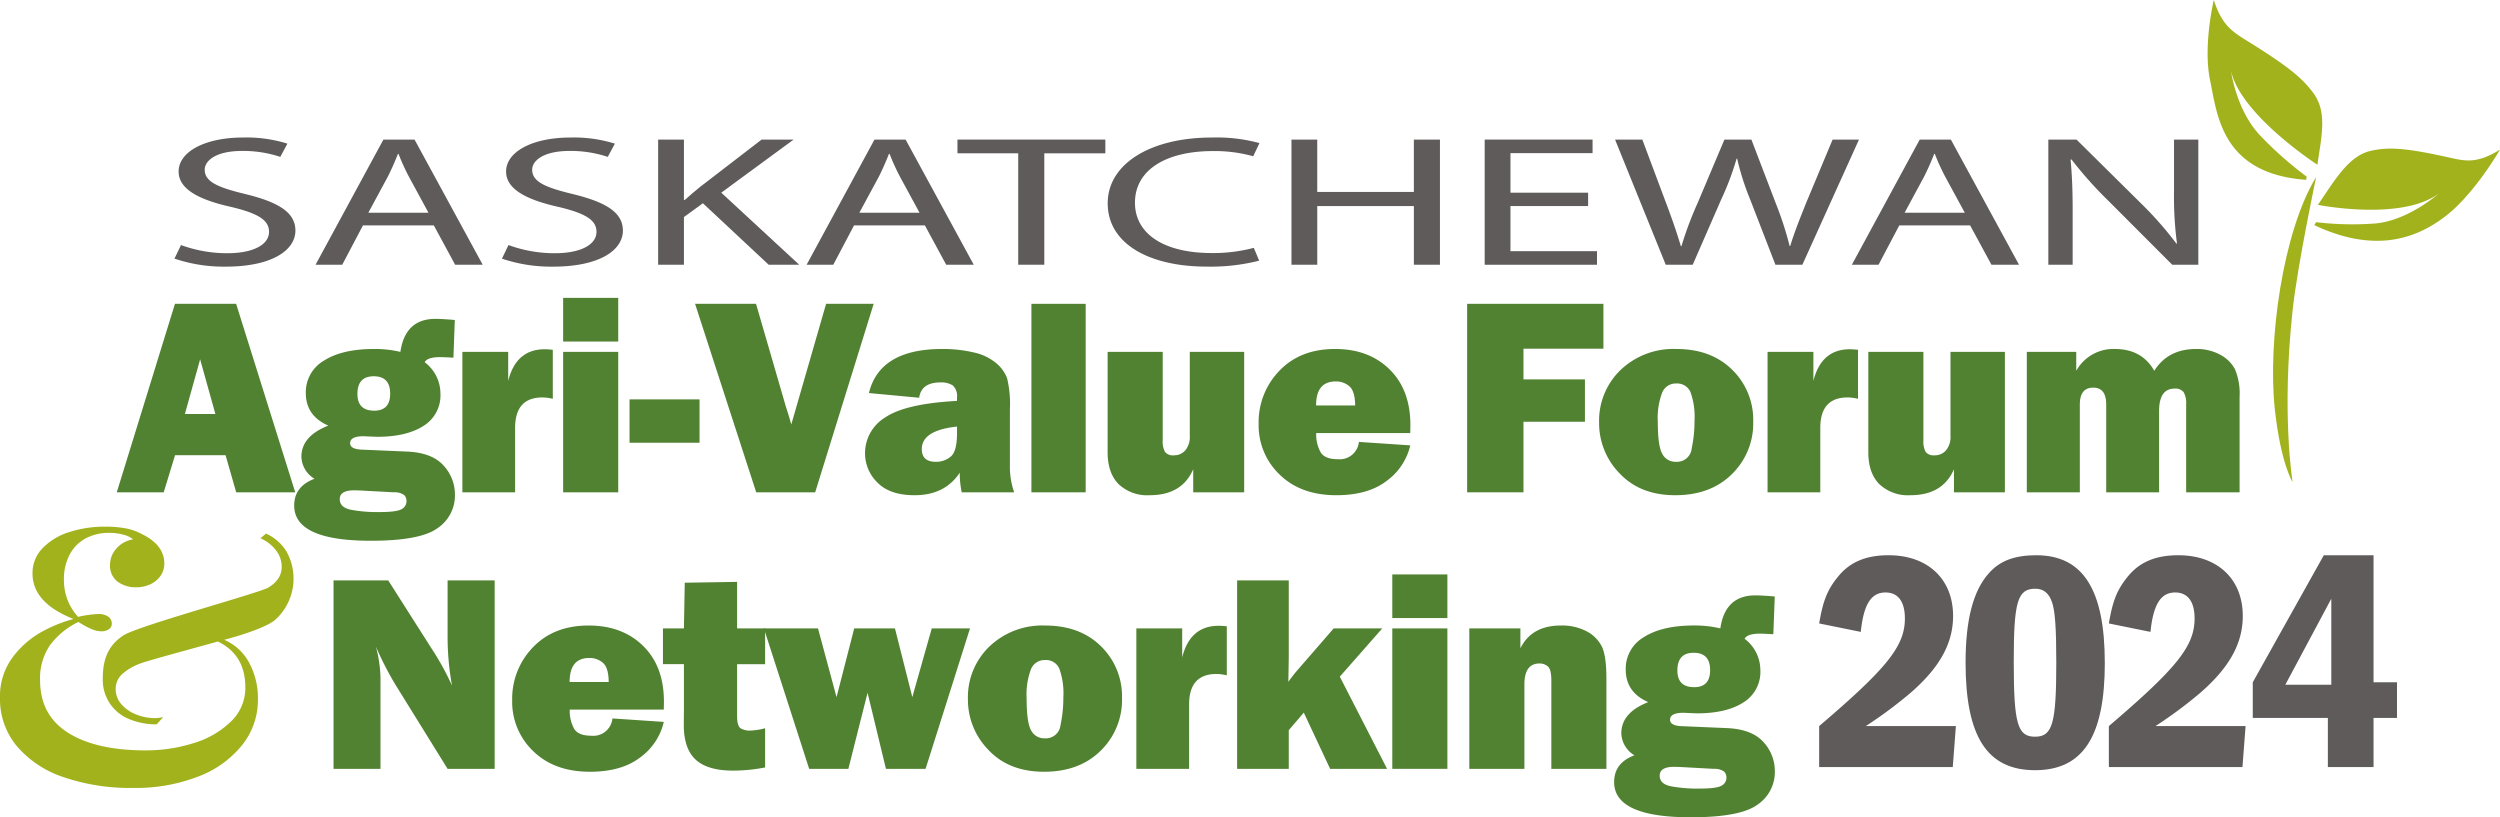 <svg id="Group_476" data-name="Group 476" xmlns="http://www.w3.org/2000/svg" xmlns:xlink="http://www.w3.org/1999/xlink" width="529.402" height="173.075" viewBox="0 0 529.402 173.075">
  <defs>
    <clipPath id="clip-path">
      <rect id="Rectangle_35" data-name="Rectangle 35" width="529.402" height="173.075" fill="none"/>
    </clipPath>
  </defs>
  <path id="Path_29" data-name="Path 29" d="M44.7,90.415l-2.255-7.866H31.751l-2.4,7.866H19.408L31.729,50.5H44.684L57.2,90.415ZM33.833,73.834h6.459l-3.23-11.58Z" transform="translate(5.319 13.839)" fill="#518231"/>
  <g id="Group_5" data-name="Group 5">
    <g id="Group_4" data-name="Group 4" clip-path="url(#clip-path)">
      <path id="Path_30" data-name="Path 30" d="M82.907,53.236l-.29,7.982-.557-.032q-1.579-.084-2.251-.085-2.719,0-3.274,1.08a8.332,8.332,0,0,1,3.333,6.638,7.589,7.589,0,0,1-3.611,6.858q-3.612,2.3-9.811,2.295-.143,0-1.519-.059-1.29-.059-1.347-.059-2.836,0-2.835,1.463c0,.859.837,1.314,2.514,1.373l9.562.41q5.234.233,7.676,2.924a9.056,9.056,0,0,1,2.441,6.287A8.319,8.319,0,0,1,79.3,97.286q-3.639,2.7-14.166,2.7Q48.9,99.99,48.9,92.533q0-4.063,4.3-5.672a5.633,5.633,0,0,1-2.776-4.65q0-4.384,5.7-6.607-4.766-2.074-4.766-6.9a7.719,7.719,0,0,1,3.86-6.872Q59.08,59.375,65.8,59.377a23.46,23.46,0,0,1,5.585.614Q72.41,53,78.786,53q1.46,0,4.12.234M62.849,89.34c-.428-.019-.857-.031-1.286-.031q-3.014,0-3.014,1.875,0,1.728,2.3,2.225a29.906,29.906,0,0,0,6.126.5q3.625,0,4.664-.614a1.89,1.89,0,0,0,1.038-1.7,1.812,1.812,0,0,0-.469-1.27,3.444,3.444,0,0,0-2.223-.6Zm2.984-16.9q3.388,0,3.391-3.6,0-3.685-3.481-3.685-3.451,0-3.45,3.746,0,3.535,3.539,3.534" transform="translate(13.401 14.525)" fill="#518231"/>
      <path id="Path_31" data-name="Path 31" d="M88.021,88.346H76.851V58.608h9.707v6.14q1.668-6.7,7.75-6.7A16.163,16.163,0,0,1,96,58.168v10.38a9.641,9.641,0,0,0-2.193-.293q-5.789,0-5.789,6.465Z" transform="translate(21.061 15.908)" fill="#518231"/>
      <path id="Path_32" data-name="Path 32" d="M105.266,58.751H93.6V49.513h11.666Zm0,31.934H93.6V60.948h11.666Z" transform="translate(25.651 13.569)" fill="#518231"/>
      <rect id="Rectangle_33" data-name="Rectangle 33" width="14.826" height="9.183" transform="translate(133.31 84.572)" fill="#518231"/>
      <path id="Path_33" data-name="Path 33" d="M153.349,50.5,140.963,90.415H128.477L115.528,50.5h12.909l6.317,21.754q.648,1.934,1.147,3.8L143.275,50.5Z" transform="translate(31.66 13.839)" fill="#518231"/>
      <path id="Path_34" data-name="Path 34" d="M175.361,88.358h-11.11a19.6,19.6,0,0,1-.412-4.155q-3.155,4.77-9.56,4.769-5.265,0-7.881-2.691a8.593,8.593,0,0,1-2.617-6.17,8.847,8.847,0,0,1,4.283-7.618q4.285-2.909,15.19-3.493v-.674a3.068,3.068,0,0,0-.891-2.6,4.482,4.482,0,0,0-2.617-.64q-4.036,0-4.505,3.244L144.6,67.335q2.282-9.332,15.528-9.33a28.489,28.489,0,0,1,6.608.717A11.054,11.054,0,0,1,171.5,60.96a7.787,7.787,0,0,1,2.356,3.214,23.075,23.075,0,0,1,.6,6.523V82.569a16.372,16.372,0,0,0,.906,5.789m-12.106-13.92q-7.455.789-7.456,4.767,0,2.689,2.952,2.688a4.781,4.781,0,0,0,3.19-1.111c.877-.738,1.314-2.379,1.314-4.911Z" transform="translate(39.402 15.896)" fill="#518231"/>
      <rect id="Rectangle_34" data-name="Rectangle 34" width="11.491" height="39.915" transform="translate(218.413 64.339)" fill="#518231"/>
      <path id="Path_35" data-name="Path 35" d="M213.015,58.488V88.225h-10.79V83.341q-2.366,5.5-9.238,5.5a8.817,8.817,0,0,1-6.565-2.353Q184.1,84.13,184.1,79.745V58.488h11.666V77.2a4.657,4.657,0,0,0,.482,2.472,2.133,2.133,0,0,0,1.888.716,3.078,3.078,0,0,0,2.427-1.068,4.405,4.405,0,0,0,.935-3V58.488Z" transform="translate(50.451 16.028)" fill="#518231"/>
      <path id="Path_36" data-name="Path 36" d="M230.43,77.684l10.878.73a12.826,12.826,0,0,1-4.927,7.47q-3.964,3.088-10.717,3.087-7.516,0-11.989-4.342A14.41,14.41,0,0,1,209.2,73.853a15.626,15.626,0,0,1,4.417-11.259Q218.031,58,225.4,58.005q7.134,0,11.534,4.327t4.4,11.785q0,.615-.029,1.7H221.394a7.725,7.725,0,0,0,.994,4.166q.936,1.363,3.566,1.361a4.074,4.074,0,0,0,4.476-3.655m-.789-7.721q-.032-3.01-1.209-4.05a4.286,4.286,0,0,0-2.929-1.038q-4.139,0-4.137,5.089Z" transform="translate(57.33 15.896)" fill="#518231"/>
      <path id="Path_37" data-name="Path 37" d="M268.8,75.472H255.785V90.414h-11.93V50.5h28.86V60H255.785V66.5H268.8Z" transform="translate(66.827 13.839)" fill="#518231"/>
      <path id="Path_38" data-name="Path 38" d="M281.9,88.971q-7.4,0-11.757-4.608a15.2,15.2,0,0,1-4.355-10.8,14.9,14.9,0,0,1,4.546-11.112,16.213,16.213,0,0,1,11.828-4.444q7.339,0,11.8,4.385a14.787,14.787,0,0,1,4.46,10.994,15,15,0,0,1-4.52,11.127q-4.518,4.459-12,4.459m.175-7.077a3.131,3.131,0,0,0,3.318-2.821,28.256,28.256,0,0,0,.6-5.894,15.489,15.489,0,0,0-.847-6.021,3.065,3.065,0,0,0-3.041-1.845,3.1,3.1,0,0,0-2.953,1.9,15.2,15.2,0,0,0-.935,6.259q0,5.116.964,6.77a3.141,3.141,0,0,0,2.895,1.65" transform="translate(72.839 15.896)" fill="#518231"/>
      <path id="Path_39" data-name="Path 39" d="M304.956,88.346H293.788V58.608h9.706v6.14q1.668-6.7,7.747-6.7a16.224,16.224,0,0,1,1.7.118v10.38a9.687,9.687,0,0,0-2.193-.293q-5.792,0-5.791,6.465Z" transform="translate(80.511 15.908)" fill="#518231"/>
      <path id="Path_40" data-name="Path 40" d="M339.457,58.488V88.225h-10.79V83.341q-2.37,5.5-9.241,5.5a8.815,8.815,0,0,1-6.565-2.353q-2.324-2.356-2.325-6.741V58.488H322.2V77.2a4.7,4.7,0,0,0,.48,2.472,2.142,2.142,0,0,0,1.888.716A3.077,3.077,0,0,0,327,79.321a4.393,4.393,0,0,0,.936-3V58.488Z" transform="translate(85.101 16.028)" fill="#518231"/>
      <path id="Path_41" data-name="Path 41" d="M381.938,88.358H370.622v-18.6a4.653,4.653,0,0,0-.54-2.617,2.213,2.213,0,0,0-1.916-.745q-3.274,0-3.273,4.767V88.358h-11.2v-18.6q0-3.57-2.749-3.566-2.836,0-2.836,3.566v18.6H336.878V58.62h10.47v4.006a8.987,8.987,0,0,1,8.158-4.621q5.76,0,8.364,4.621,2.893-4.623,8.888-4.621a10.294,10.294,0,0,1,5.045,1.2,7.459,7.459,0,0,1,3.156,3.083,13.21,13.21,0,0,1,.98,5.834Z" transform="translate(92.319 15.896)" fill="#518231"/>
      <path id="Path_42" data-name="Path 42" d="M89.56,136.376H79.589L68.658,118.742a67.61,67.61,0,0,1-4.245-8.244,27.743,27.743,0,0,1,.967,6.552v19.326H55.437V96.464H67.016l9.3,14.616a56.289,56.289,0,0,1,4.209,7.665,58.174,58.174,0,0,1-.935-10.469V96.464H89.56Z" transform="translate(15.192 26.435)" fill="#518231"/>
      <path id="Path_43" data-name="Path 43" d="M106.359,123.647l10.877.729a12.823,12.823,0,0,1-4.927,7.472q-3.964,3.086-10.717,3.086-7.514,0-11.989-4.342a14.418,14.418,0,0,1-4.472-10.777,15.62,15.62,0,0,1,4.415-11.256q4.415-4.59,11.782-4.59,7.136,0,11.536,4.325t4.4,11.785c0,.412-.013.975-.031,1.7H97.322a7.738,7.738,0,0,0,.994,4.167q.938,1.359,3.567,1.359a4.07,4.07,0,0,0,4.476-3.654m-.791-7.721q-.027-3.01-1.209-4.049a4.273,4.273,0,0,0-2.926-1.038q-4.139,0-4.139,5.087Z" transform="translate(23.33 28.492)" fill="#518231"/>
      <path id="Path_44" data-name="Path 44" d="M131.825,106.57v7.574h-5.934v10.963q0,2.249.847,2.678a3.915,3.915,0,0,0,1.754.424,13.661,13.661,0,0,0,3.333-.5v8.3a35.378,35.378,0,0,1-6.783.673q-5.382,0-7.909-2.31t-2.529-7.369l.028-3.479v-9.386h-4.444V106.57h4.444l.176-9.679,11.083-.176v9.855Z" transform="translate(30.196 26.504)" fill="#518231"/>
      <path id="Path_45" data-name="Path 45" d="M170.618,104.45l-9.411,29.737h-8.392l-3.893-16.112-4.065,16.112h-8.3l-9.59-29.737h11.461l3.923,14.561,3.741-14.561h8.63L158.4,119l4.115-14.548Z" transform="translate(34.793 28.624)" fill="#518231"/>
      <path id="Path_46" data-name="Path 46" d="M176.991,134.934q-7.4,0-11.756-4.607a15.21,15.21,0,0,1-4.357-10.8,14.893,14.893,0,0,1,4.547-11.111,16.2,16.2,0,0,1,11.828-4.445q7.339,0,11.8,4.385a14.787,14.787,0,0,1,4.458,10.994,15,15,0,0,1-4.515,11.126q-4.52,4.46-12,4.46m.175-7.077a3.132,3.132,0,0,0,3.319-2.821,28.349,28.349,0,0,0,.6-5.892,15.512,15.512,0,0,0-.847-6.022,3.067,3.067,0,0,0-3.042-1.845,3.1,3.1,0,0,0-2.953,1.9,15.182,15.182,0,0,0-.934,6.259q0,5.118.962,6.77a3.143,3.143,0,0,0,2.9,1.65" transform="translate(44.088 28.492)" fill="#518231"/>
      <path id="Path_47" data-name="Path 47" d="M200.045,134.307H188.874V104.569h9.708v6.141q1.666-6.7,7.747-6.7c.409,0,.976.038,1.7.115V114.51a9.734,9.734,0,0,0-2.194-.292q-5.789,0-5.788,6.463Z" transform="translate(51.76 28.504)" fill="#518231"/>
      <path id="Path_48" data-name="Path 48" d="M236.355,106.639l-8.986,10.215,10.009,19.522H225.321l-5.58-11.907-3.18,3.719v8.188H205.624V96.464H216.56v16.108q0,.675-.089,5.38a32.889,32.889,0,0,1,2.137-2.718l7.465-8.6Z" transform="translate(56.35 26.435)" fill="#518231"/>
      <path id="Path_49" data-name="Path 49" d="M243.082,104.714H231.416V95.476h11.666Zm0,31.933H231.416V106.909h11.666Z" transform="translate(63.418 26.165)" fill="#518231"/>
      <path id="Path_50" data-name="Path 50" d="M273.252,134.32H261.586V115.606q0-2.31-.716-2.954a2.605,2.605,0,0,0-1.8-.642q-3.186,0-3.186,4.445V134.32H244.217V104.582h10.819v4.209q2.4-4.825,8.568-4.824a11.147,11.147,0,0,1,5.482,1.243,7.441,7.441,0,0,1,3.2,3.216q.963,1.972.963,6.857Z" transform="translate(66.926 28.492)" fill="#518231"/>
      <path id="Path_51" data-name="Path 51" d="M302.3,99.2,302,107.181l-.556-.029q-1.579-.088-2.253-.089c-1.81,0-2.9.364-3.273,1.083a8.339,8.339,0,0,1,3.334,6.638,7.6,7.6,0,0,1-3.613,6.858q-3.612,2.3-9.81,2.295-.145,0-1.52-.06c-.859-.038-1.306-.056-1.344-.056q-2.838,0-2.837,1.461,0,1.284,2.514,1.373l9.563.409q5.234.235,7.675,2.925a9.061,9.061,0,0,1,2.441,6.286,8.321,8.321,0,0,1-3.64,6.974q-3.639,2.7-14.167,2.7-16.229,0-16.227-7.457,0-4.063,4.3-5.672a5.633,5.633,0,0,1-2.779-4.649q0-4.386,5.7-6.611-4.764-2.073-4.766-6.9a7.726,7.726,0,0,1,3.86-6.873q3.86-2.452,10.585-2.455a23.6,23.6,0,0,1,5.587.614q1.022-6.987,7.4-6.987,1.464,0,4.124.232m-20.059,36.108c-.429-.02-.859-.033-1.287-.033q-3.012,0-3.013,1.875,0,1.726,2.3,2.227a30.021,30.021,0,0,0,6.127.5q3.623,0,4.664-.615a1.886,1.886,0,0,0,1.037-1.694,1.814,1.814,0,0,0-.468-1.27,3.455,3.455,0,0,0-2.223-.6Zm2.983-16.9q3.39,0,3.391-3.6,0-3.685-3.481-3.685-3.449,0-3.45,3.742,0,3.539,3.539,3.538" transform="translate(73.523 27.121)" fill="#518231"/>
      <path id="Path_52" data-name="Path 52" d="M33.182,129.395a14.754,14.754,0,0,1-5.761-1.082,8.9,8.9,0,0,1-5.649-8.693c0-3.8,1-6.861,4.376-9.065,3.078-2.01,28.8-8.981,30.679-10.122s2.825-2.6,2.825-4.365A5.659,5.659,0,0,0,58.4,92.49a8.384,8.384,0,0,0-3.255-2.5l1.2-.987a9.883,9.883,0,0,1,4.285,3.729,11.755,11.755,0,0,1-2.414,14.588c-2.631,2.124-10.74,4.172-10.74,4.172a10.818,10.818,0,0,1,5.292,4.867,15.907,15.907,0,0,1,1.851,7.778,15.275,15.275,0,0,1-3.31,9.608,21.765,21.765,0,0,1-9.316,6.7A36.621,36.621,0,0,1,28.2,142.862a43.554,43.554,0,0,1-14.813-2.307A22.049,22.049,0,0,1,3.5,133.929,15.544,15.544,0,0,1,0,123.839a13.825,13.825,0,0,1,2.749-8.732A19.4,19.4,0,0,1,9,109.719a30.044,30.044,0,0,1,6.563-2.63q-8.676-3.428-8.678-9.625a7.532,7.532,0,0,1,2.152-5.39,13.3,13.3,0,0,1,5.649-3.394,23.964,23.964,0,0,1,7.463-1.139,22.881,22.881,0,0,1,4.674.394,11.647,11.647,0,0,1,3.291,1.21q4.68,2.314,4.677,6.192a4.445,4.445,0,0,1-.805,2.632,5.4,5.4,0,0,1-2.167,1.77,6.876,6.876,0,0,1-2.937.634,6.365,6.365,0,0,1-4-1.212A4.184,4.184,0,0,1,23.3,95.637a5.143,5.143,0,0,1,1.366-3.49A5.889,5.889,0,0,1,28.2,90.226a5.3,5.3,0,0,0-2.056-.989,11.155,11.155,0,0,0-3.031-.39,10.456,10.456,0,0,0-4.863,1.117,8.269,8.269,0,0,0-3.442,3.376,11.081,11.081,0,0,0-1.27,5.5,11.451,11.451,0,0,0,2.993,7.8,22.444,22.444,0,0,1,4.3-.6,3.448,3.448,0,0,1,2.095.559,1.77,1.77,0,0,1,.749,1.492,1.367,1.367,0,0,1-.619,1.156,2.592,2.592,0,0,1-1.552.448,5.28,5.28,0,0,1-2.1-.466,15.482,15.482,0,0,1-1.852-.933l-.952-.58a16.366,16.366,0,0,0-6,4.9,12.415,12.415,0,0,0-2.114,7.444q0,7.384,5.929,11.119t16.44,3.732a33.441,33.441,0,0,0,10.173-1.547,19.189,19.189,0,0,0,7.894-4.574,9.818,9.818,0,0,0,3.031-7.2q0-6.943-5.836-9.735c-1.472.448-14.358,3.907-16.141,4.567a11.929,11.929,0,0,0-4.078,2.314,4.243,4.243,0,0,0-1.4,3.189,4.777,4.777,0,0,0,1.217,3.227,7.943,7.943,0,0,0,3.142,2.162,10.559,10.559,0,0,0,3.947.764,7.853,7.853,0,0,0,1.758-.223Z" transform="translate(0 23.99)" fill="#a1b21c"/>
      <path id="Path_53" data-name="Path 53" d="M30.382,45.629a28.437,28.437,0,0,0,9.79,1.731c5.588,0,8.851-1.851,8.851-4.524,0-2.478-2.26-3.895-7.972-5.269-6.9-1.534-11.171-3.775-11.171-7.516,0-4.127,5.461-7.195,13.682-7.195a28.971,28.971,0,0,1,9.351,1.3l-1.507,2.8a25,25,0,0,0-8.033-1.26c-5.774,0-7.97,2.163-7.97,3.971,0,2.479,2.572,3.7,8.411,5.115,7.154,1.731,10.794,3.891,10.794,7.786,0,4.09-4.832,7.632-14.812,7.632A32.594,32.594,0,0,1,29,48.5Z" transform="translate(7.948 6.264)" fill="#5e5b5a"/>
      <path id="Path_54" data-name="Path 54" d="M62.49,41.368,58.1,49.705H52.448L66.82,23.2h6.591L87.845,49.705H82.008l-4.518-8.337Zm13.871-2.675-4.143-7.632a45.86,45.86,0,0,1-2.2-4.836H69.9c-.628,1.572-1.319,3.186-2.134,4.8l-4.143,7.67Z" transform="translate(14.373 6.357)" fill="#5e5b5a"/>
      <path id="Path_55" data-name="Path 55" d="M84.812,45.629A28.451,28.451,0,0,0,94.6,47.361c5.587,0,8.848-1.851,8.848-4.524,0-2.478-2.258-3.895-7.97-5.269-6.9-1.534-11.171-3.775-11.171-7.516,0-4.127,5.462-7.195,13.682-7.195a28.986,28.986,0,0,1,9.353,1.3l-1.507,2.8a25.008,25.008,0,0,0-8.034-1.26c-5.774,0-7.97,2.163-7.97,3.971,0,2.479,2.574,3.7,8.41,5.115,7.155,1.731,10.8,3.891,10.8,7.786,0,4.09-4.832,7.632-14.812,7.632a32.6,32.6,0,0,1-10.8-1.691Z" transform="translate(22.864 6.264)" fill="#5e5b5a"/>
      <path id="Path_56" data-name="Path 56" d="M109.39,23.2h5.461V35.978h.189c1.13-1.023,2.259-1.968,3.327-2.831L131.295,23.2h6.778L122.759,34.445l16.507,15.26H132.8L118.868,36.687,114.851,39.6v10.11H109.39Z" transform="translate(29.978 6.357)" fill="#5e5b5a"/>
      <path id="Path_57" data-name="Path 57" d="M144.11,41.368l-4.393,8.337h-5.649L148.44,23.2h6.591l14.434,26.509H163.63l-4.519-8.337Zm13.871-2.675-4.143-7.632a46.146,46.146,0,0,1-2.2-4.836h-.125c-.627,1.572-1.319,3.186-2.134,4.8l-4.142,7.67Z" transform="translate(36.741 6.357)" fill="#5e5b5a"/>
      <path id="Path_58" data-name="Path 58" d="M172.007,26.105H159.141V23.2h31.316v2.909H177.53V49.7h-5.523Z" transform="translate(43.612 6.357)" fill="#5e5b5a"/>
      <path id="Path_59" data-name="Path 59" d="M216.186,48.935a41.681,41.681,0,0,1-11.173,1.256c-11.923,0-20.9-4.719-20.9-13.412,0-8.3,8.976-13.921,22.093-13.921a34.551,34.551,0,0,1,10.041,1.178l-1.32,2.791a30.231,30.231,0,0,0-8.535-1.1c-9.915,0-16.507,3.972-16.507,10.936,0,6.489,5.963,10.657,16.257,10.657a33.439,33.439,0,0,0,8.911-1.1Z" transform="translate(50.456 6.264)" fill="#5e5b5a"/>
      <path id="Path_60" data-name="Path 60" d="M220.115,23.2V34.288h20.46V23.2H246.1V49.705h-5.522V37.276h-20.46v12.43h-5.461V23.2Z" transform="translate(58.825 6.357)" fill="#5e5b5a"/>
      <path id="Path_61" data-name="Path 61" d="M268.674,37.276H252.231v9.558h18.326v2.872H246.77V23.2h22.845v2.869H252.231v8.379h16.443Z" transform="translate(67.626 6.357)" fill="#5e5b5a"/>
      <path id="Path_62" data-name="Path 62" d="M279.175,49.705,268.442,23.2h5.774l5.021,13.412c1.256,3.306,2.385,6.608,3.138,9.164h.126a74.636,74.636,0,0,1,3.451-9.2L291.6,23.2h5.71l5.147,13.45a71.4,71.4,0,0,1,2.951,9.086h.124c.88-2.91,2.072-5.859,3.39-9.163L314.509,23.2h5.584L308.107,49.705H302.4L297.06,35.9a54.786,54.786,0,0,1-2.76-8.655h-.125a58.432,58.432,0,0,1-3.264,8.655l-6.025,13.806Z" transform="translate(73.565 6.357)" fill="#5e5b5a"/>
      <path id="Path_63" data-name="Path 63" d="M317.843,41.368l-4.393,8.337H307.8L322.172,23.2h6.591L343.2,49.705h-5.838l-4.519-8.337Zm13.87-2.675-4.144-7.632a45.883,45.883,0,0,1-2.2-4.836h-.124c-.629,1.572-1.319,3.186-2.135,4.8l-4.143,7.67Z" transform="translate(84.351 6.357)" fill="#5e5b5a"/>
      <path id="Path_64" data-name="Path 64" d="M340.458,49.705V23.2h5.964l13.56,13.412a74.78,74.78,0,0,1,7.591,8.614l.127-.038a74.012,74.012,0,0,1-.629-10.9V23.2h5.147V49.705h-5.523l-13.431-13.45a84.246,84.246,0,0,1-7.908-8.85l-.187.041c.313,3.341.438,6.527.438,10.931V49.705Z" transform="translate(93.301 6.357)" fill="#5e5b5a"/>
      <path id="Path_65" data-name="Path 65" d="M387.788,38.085c-17.877-1.308-18.793-13.674-20.33-21.055S368.245,0,368.245,0c1.81,5.681,4.217,6.879,7.9,9.178,7.879,4.933,10.84,7.341,13.206,10.571,2.957,4.032,1.694,9.153.823,15.133,0,0-16.212-10.492-18.28-19.857,0,0,1.07,8.446,6.326,13.844a78.915,78.915,0,0,0,9.706,8.554Z" transform="translate(100.555)" fill="#a1b21c"/>
      <path id="Path_66" data-name="Path 66" d="M384.665,40.908c12.805,6.026,21.531,2.884,27.736-1.859s11.587-14.138,11.587-14.138c-5.17,3.2-7.535,2.385-11.492,1.516-8.451-1.849-12.031-2.106-15.811-1.27-4.723,1.046-7.56,6.047-11.257,11.452,0,0,17.653,3.524,25.607-2.413,0,0-6.668,5.945-13.813,6.38a64.426,64.426,0,0,1-12.179-.3Z" transform="translate(105.415 6.77)" fill="#a1b21c"/>
      <path id="Path_67" data-name="Path 67" d="M386.941,29.412C379.9,40.875,376.6,64.322,378.2,78.749c1.275,11.469,3.75,15.29,3.75,15.29s-2.4-14.295.008-36.467c1.051-9.634,4.98-28.16,4.98-28.16" transform="translate(103.535 8.06)" fill="#a1b21c"/>
      <path id="Path_68" data-name="Path 68" d="M302.367,106.731c.8-4.77,1.723-7.088,3.909-9.805,2.517-3.18,5.962-4.638,10.8-4.638,8.281,0,13.648,5.035,13.648,12.853,0,5.764-2.784,10.865-8.945,16.233a91.869,91.869,0,0,1-9.54,7.089H331.32l-.663,8.679h-28.29v-8.679c14.443-12.323,18.153-16.961,18.153-22.791,0-3.577-1.457-5.5-4.107-5.5-3.046,0-4.636,2.516-5.234,8.346Z" transform="translate(82.862 25.291)" fill="#5e5b5a"/>
      <path id="Path_69" data-name="Path 69" d="M356.186,115.079c0,15.635-4.639,22.725-14.775,22.725s-14.709-7.09-14.709-22.791c0-9.01,1.59-15.173,4.9-18.883,2.319-2.65,5.433-3.843,10.07-3.843,9.871,0,14.51,7.221,14.51,22.791m-19.28-.265c0,13.184.795,15.9,4.505,15.9s4.505-2.783,4.505-15.7c0-7.42-.265-11-.927-12.854s-1.79-2.783-3.511-2.783c-3.776,0-4.571,2.718-4.571,15.438" transform="translate(89.531 25.291)" fill="#5e5b5a"/>
      <path id="Path_70" data-name="Path 70" d="M350.518,106.731c.8-4.77,1.723-7.088,3.909-9.805,2.518-3.18,5.963-4.638,10.8-4.638,8.281,0,13.648,5.035,13.648,12.853,0,5.764-2.784,10.865-8.945,16.233a91.873,91.873,0,0,1-9.54,7.089h19.081l-.663,8.679h-28.29v-8.679c14.443-12.323,18.153-16.961,18.153-22.791,0-3.577-1.457-5.5-4.108-5.5-3.046,0-4.636,2.516-5.234,8.346Z" transform="translate(96.057 25.291)" fill="#5e5b5a"/>
      <path id="Path_71" data-name="Path 71" d="M400.011,92.288v26.9h4.969v7.553h-4.969v10.4h-9.674v-10.4h-15.9v-7.553l15.04-26.9Zm-8.944,9.207-9.741,18.22h9.741Z" transform="translate(102.612 25.291)" fill="#5e5b5a"/>
    </g>
  </g>
</svg>
